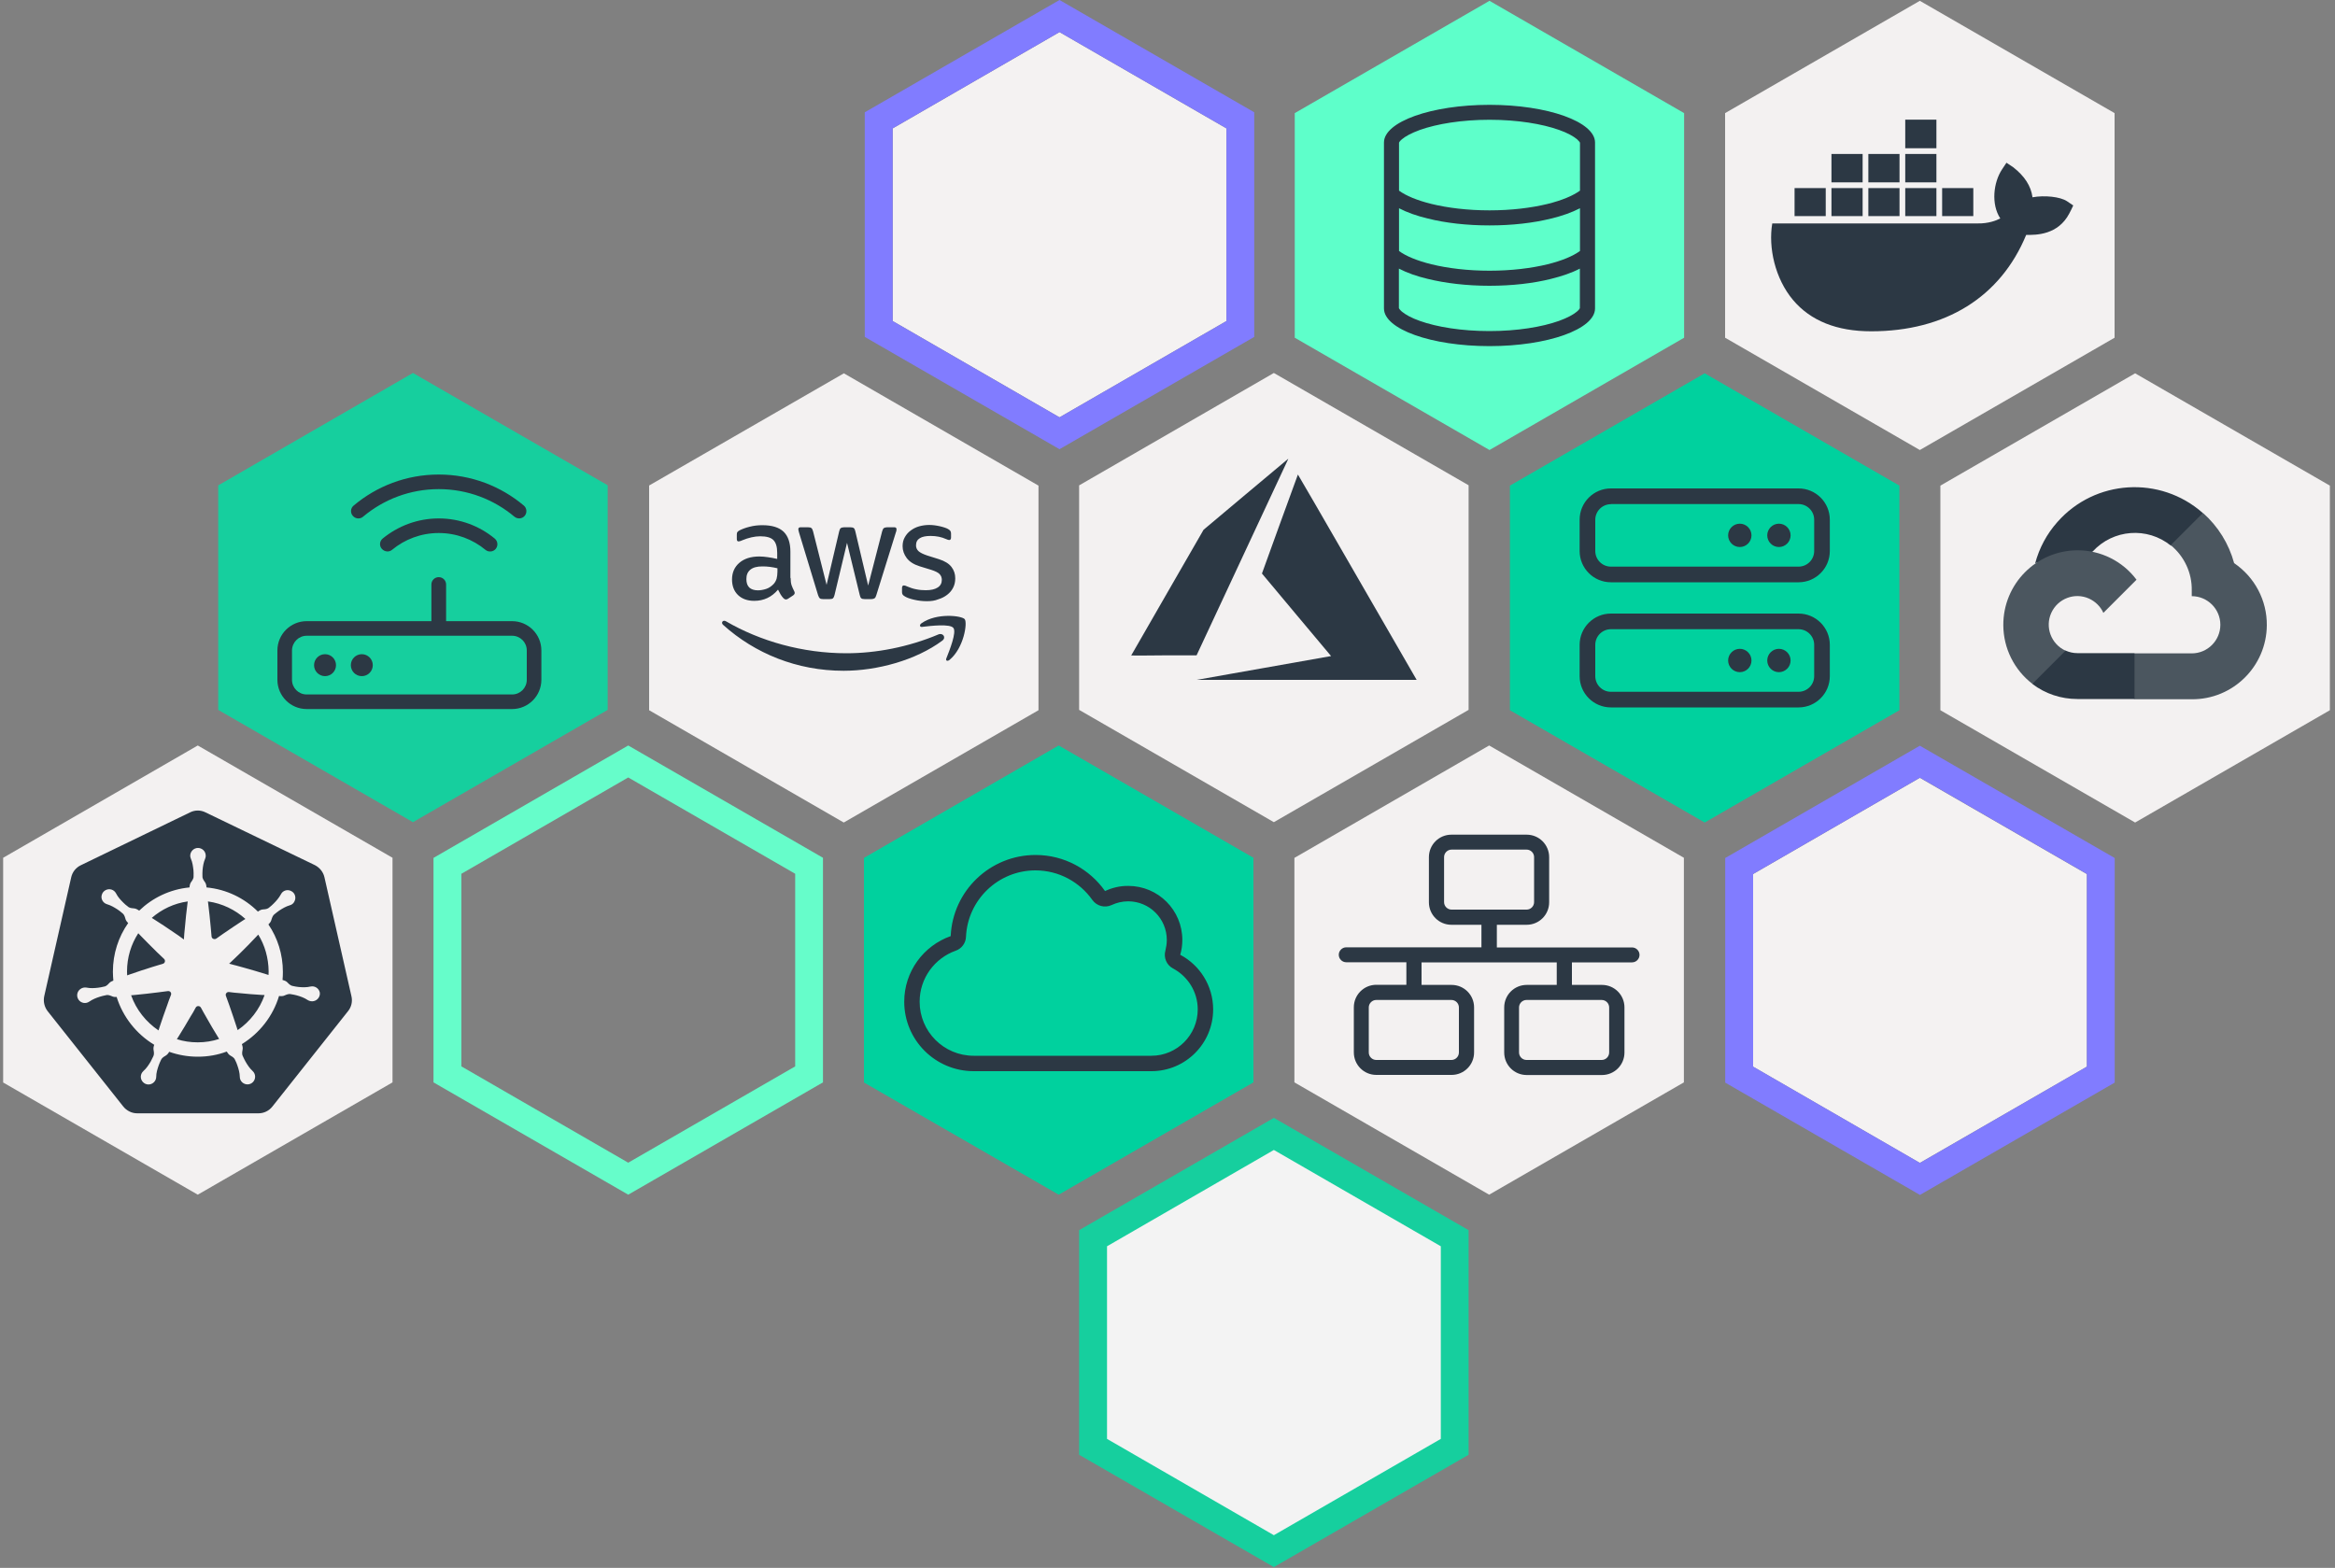 <?xml version="1.0" encoding="UTF-8"?>
<svg xmlns="http://www.w3.org/2000/svg" xmlns:xlink="http://www.w3.org/1999/xlink" version="1.1" id="Ebene_1" x="0px" y="0px" viewBox="0 0 2000 1343.1" style="enable-background:new 0 0 2000 1343.1;" xml:space="preserve">
<rect x="0" y="0" width="2000" height="1343.1" fill="#808080" stroke="none"/>
<style type="text/css">
	.st0{fill:#16CF9E;}
	.st1{fill:#F3F1F1;}
	.st2{fill:none;}
	.st3{fill:#66FDCA;}
	.st4{fill:#00D19E;}
	.st5{fill:#F3F3F3;}
	.st6{fill:#5EFFCA;}
	.st7{fill:#F4F2F2;}
	.st8{fill:#817CFF;}
	.st9{fill:#2C3844;}
	.st10{fill-rule:evenodd;clip-rule:evenodd;fill:#2C3844;}
	.st11{fill:#4B565F;}
</style>
<g>
	<path id="Polygon_00000143577045741734830460000012477623328910212799_" class="st0" d="M353.7,319.5l166.8,96.2v192.4l-166.8,96.2   l-166.8-96.2V415.8L353.7,319.5z"></path>
	<path id="Polygon-3_00000181780717420196781780000009298925720375816579_" class="st1" d="M1091.1,319.5l166.8,96.2v192.4   l-166.8,96.2l-166.8-96.2V415.8L1091.1,319.5z"></path>
	<path id="Polygon-4_00000013152560688202958260000017630805094415260570_" class="st1" d="M169.4,638.6l166.8,96.2v192.4   l-166.8,96.2L2.7,927.3V734.8L169.4,638.6L169.4,638.6L169.4,638.6z"></path>
	<g id="Polygon-5_00000010277794334420884500000004358963431122550156_">
		<path class="st2" d="M538.1,638.6l166.8,96.2v192.4l-166.8,96.2l-166.8-96.2V734.9L538.1,638.6L538.1,638.6L538.1,638.6z"></path>
		<path class="st3" d="M538.1,666l-142.9,82.5v165L538.1,996l143-82.5v-165L538.1,666 M538.1,638.6l166.8,96.2v192.4l-166.8,96.2    l-166.8-96.2V734.9L538.1,638.6L538.1,638.6L538.1,638.6z"></path>
	</g>
	<path id="Polygon-6_00000122721663642694264760000000935342509668048049_" class="st4" d="M906.8,638.6l166.8,96.2v192.4   l-166.8,96.2L740,927.3V734.9L906.8,638.6L906.8,638.6L906.8,638.6z"></path>
	<path id="Polygon-7_00000057836195774861681960000010750722135292628368_" class="st1" d="M1275.5,638.6l166.8,96.2v192.4   l-166.8,96.2l-166.8-96.2V734.9L1275.5,638.6L1275.5,638.6L1275.5,638.6z"></path>
	<g id="Polygon-8_00000102545330199779813890000008090084676318956692_">
		<path class="st5" d="M1091.1,1328.7l-154.9-89.3v-178.7l154.9-89.3l154.9,89.3v178.7L1091.1,1328.7z"></path>
		<path class="st0" d="M1091.1,985.1l-142.9,82.5v165l142.9,82.5l143-82.5v-165L1091.1,985.1 M1091.1,957.6l166.8,96.2v192.4    l-166.8,96.2l-166.8-96.2v-192.4L1091.1,957.6L1091.1,957.6z"></path>
	</g>
	<g id="Polygon-2_00000070823764214684512500000006552002933083690885_">
		<polygon class="st6" points="1442.5,96.9 1442.5,289.3 1275.8,385.5 1109,289.3 1109,96.9 1275.8,0.7   "></polygon>
	</g>
	<path id="Polygon-3_00000122722587975324739720000017207836991567383739_" class="st1" d="M1644.4,0.7l166.8,96.2v192.4   l-166.8,96.2l-166.8-96.2V96.9L1644.4,0.7z"></path>
	<path id="Polygon-4_00000118358157383239208440000016527239471091158953_" class="st1" d="M722.8,319.8L889.5,416v192.4   l-166.8,96.2L556,608.4V415.9L722.8,319.8L722.8,319.8L722.8,319.8z"></path>
	<path id="Polygon-6_00000054223625953993171880000012788258301461838732_" class="st4" d="M1460.1,319.8l166.8,96.2v192.4   l-166.8,96.2l-166.8-96.2V416L1460.1,319.8L1460.1,319.8L1460.1,319.8z"></path>
	<path id="Polygon-7_00000016041880151911238020000006660035216831125695_" class="st1" d="M1828.8,319.8l166.8,96.2v192.4   l-166.8,96.2L1662,608.4V416L1828.8,319.8L1828.8,319.8L1828.8,319.8z"></path>
	<g id="Polygon-8_00000016781797132295444890000001331833789872742314_">
		<polygon class="st7" points="1787.5,748.8 1787.5,913.7 1644.4,996.2 1501.5,913.7 1501.5,748.8 1644.4,666.3   "></polygon>
		<path class="st8" d="M1644.4,638.8L1477.7,735v192.4l166.8,96.2l166.8-96.2V735L1644.4,638.8z M1787.5,913.7l-143,82.5    l-142.9-82.5v-165l142.9-82.5l143,82.5V913.7z"></path>
	</g>
	<g id="Polygon-8_00000068646718039948747550000014485685239936244904_">
		<polygon class="st7" points="1050.5,110 1050.5,275 907.5,357.5 764.6,275 764.6,110 907.5,27.5   "></polygon>
		<path class="st8" d="M907.5,0L740.7,96.2v192.4l166.8,96.2l166.8-96.2V96.2L907.5,0z M1050.5,275l-143,82.5L764.6,275V110    l142.9-82.5l143,82.5V275z"></path>
	</g>
	<path class="st9" d="M1353.3,122.2v41.1c-5.9,4.3-15.3,8.3-27.8,11.4c-14,3.4-31.1,5.5-49.7,5.5s-35.7-2.1-49.7-5.5   c-12.5-3.1-22-7.1-27.8-11.4v-41.1c0.1-0.3,0.6-1.3,2.5-2.9c2.9-2.5,8-5.3,15.4-8c14.7-5.2,35.7-8.7,59.6-8.7s45,3.5,59.6,8.7   c7.4,2.6,12.4,5.5,15.4,8C1352.6,121,1353.2,121.9,1353.3,122.2L1353.3,122.2z M1353.3,178.4V215c-5.9,4.3-15.3,8.3-27.8,11.4   c-14,3.4-31.1,5.5-49.7,5.5s-35.7-2.1-49.7-5.5c-12.5-3.1-22-7.1-27.8-11.4v-36.6c6.9,3.6,15.4,6.6,24.7,8.8   c15.1,3.8,33.4,5.9,52.8,5.9s37.7-2.1,52.8-5.9C1337.9,185,1346.3,182,1353.3,178.4L1353.3,178.4z M1198.2,264v-33.9   c6.9,3.6,15.4,6.6,24.7,8.8c15.1,3.7,33.4,5.9,52.8,5.9s37.7-2.1,52.8-5.9c9.3-2.3,17.8-5.2,24.7-8.8V264c-0.1,0.3-0.6,1.3-2.5,2.9   c-2.9,2.5-8,5.3-15.4,8c-14.7,5.2-35.7,8.7-59.6,8.7s-45-3.5-59.6-8.7c-7.4-2.6-12.4-5.5-15.4-8   C1198.9,265.3,1198.4,264.3,1198.2,264L1198.2,264z M1353.3,263.9C1353.3,263.9,1353.3,263.9,1353.3,263.9   C1353.3,263.9,1353.3,263.9,1353.3,263.9C1353.3,263.9,1353.3,263.9,1353.3,263.9C1353.3,263.9,1353.3,263.9,1353.3,263.9z    M1198.2,263.9C1198.2,263.9,1198.2,263.9,1198.2,263.9C1198.2,264,1198.2,264,1198.2,263.9C1198.3,264,1198.3,263.9,1198.2,263.9   C1198.2,263.9,1198.2,263.9,1198.2,263.9C1198.3,263.9,1198.3,263.9,1198.2,263.9C1198.2,263.8,1198.2,263.8,1198.2,263.9   C1198.2,263.8,1198.2,263.9,1198.2,263.9C1198.2,263.9,1198.2,263.9,1198.2,263.9z M1198.2,122.3   C1198.2,122.4,1198.2,122.4,1198.2,122.3C1198.3,122.4,1198.3,122.4,1198.2,122.3C1198.3,122.3,1198.3,122.3,1198.2,122.3   L1198.2,122.3C1198.2,122.3,1198.2,122.3,1198.2,122.3C1198.2,122.3,1198.2,122.3,1198.2,122.3   C1198.2,122.3,1198.2,122.3,1198.2,122.3L1198.2,122.3z M1353.3,122.3C1353.3,122.3,1353.2,122.3,1353.3,122.3   c-0.1,0.1-0.1,0.1,0,0.1S1353.3,122.4,1353.3,122.3C1353.3,122.3,1353.3,122.3,1353.3,122.3L1353.3,122.3z M1366.2,264.2V122.1   c0-17.8-40.5-32.3-90.4-32.3s-90.4,14.5-90.4,32.3v142.1c0,17.8,40.5,32.3,90.4,32.3S1366.2,282,1366.2,264.2z"></path>
	<path class="st9" d="M1379.8,431.9c-7.4,0-13.4,6-13.4,13.4V472c0,7.4,6,13.4,13.4,13.4h160.7c7.4,0,13.4-6,13.4-13.4v-26.8   c0-7.4-6-13.4-13.4-13.4H1379.8z M1353,445.2c0-14.8,12-26.8,26.8-26.8h160.7c14.8,0,26.8,12,26.8,26.8V472   c0,14.8-12,26.8-26.8,26.8h-160.7c-14.8,0-26.8-12-26.8-26.8V445.2z M1379.8,539c-7.4,0-13.4,6-13.4,13.4v26.8   c0,7.4,6,13.4,13.4,13.4h160.7c7.4,0,13.4-6,13.4-13.4v-26.8c0-7.4-6-13.4-13.4-13.4H1379.8z M1353,552.4c0-14.8,12-26.8,26.8-26.8   h160.7c14.8,0,26.8,12,26.8,26.8v26.8c0,14.8-12,26.8-26.8,26.8h-160.7c-14.8,0-26.8-12-26.8-26.8V552.4z M1480.2,565.8   c0-5.5,4.5-10,10-10s10,4.5,10,10s-4.5,10-10,10S1480.2,571.3,1480.2,565.8z M1490.2,448.6c5.5,0,10,4.5,10,10s-4.5,10-10,10   s-10-4.5-10-10S1484.7,448.6,1490.2,448.6z M1513.7,565.8c0-5.5,4.5-10,10-10s10,4.5,10,10s-4.5,10-10,10   S1513.7,571.3,1513.7,565.8z M1523.7,448.6c5.5,0,10,4.5,10,10s-4.5,10-10,10s-10-4.5-10-10S1518.2,448.6,1523.7,448.6z"></path>
	<path class="st9" d="M375.8,419c24.7,0,47.3,8.9,64.8,23.6c2.7,2.2,6.6,1.9,8.8-0.7c2.2-2.6,1.9-6.6-0.7-8.8   c-19.7-16.6-45.1-26.6-72.9-26.6c-27.8,0-53.2,10-72.9,26.6c-2.7,2.2-3,6.2-0.7,8.8c2.2,2.6,6.2,3,8.8,0.7   C328.5,427.9,351.1,419,375.8,419z M382.1,500.7c0-3.5-2.8-6.3-6.3-6.3c-3.5,0-6.3,2.8-6.3,6.3v31.4H262.7   c-13.9,0-25.1,11.3-25.1,25.1v25.1c0,13.9,11.3,25.1,25.1,25.1h175.9c13.9,0,25.1-11.3,25.1-25.1v-25.1c0-13.9-11.3-25.1-25.1-25.1   h-56.5V500.7z M262.7,544.6h175.9c7,0,12.6,5.6,12.6,12.6v25.1c0,7-5.6,12.6-12.6,12.6H262.7c-7,0-12.6-5.6-12.6-12.6v-25.1   C250.2,550.2,255.8,544.6,262.7,544.6z M278.4,579.2c5.2,0,9.4-4.2,9.4-9.4s-4.2-9.4-9.4-9.4s-9.4,4.2-9.4,9.4   S273.2,579.2,278.4,579.2z M319.3,569.8c0-5.2-4.2-9.4-9.4-9.4s-9.4,4.2-9.4,9.4s4.2,9.4,9.4,9.4S319.3,575,319.3,569.8z    M335.8,471c10.9-9,24.8-14.4,40-14.4c15.2,0,29.1,5.4,40,14.4c2.7,2.2,6.6,1.8,8.8-0.8c2.2-2.7,1.8-6.6-0.8-8.8   c-13-10.8-29.8-17.3-48-17.3c-18.2,0-34.9,6.5-48,17.2c-2.7,2.2-3.1,6.2-0.8,8.8S333.2,473.2,335.8,471L335.8,471z"></path>
	<path class="st9" d="M952.1,775.3c4.3-2,9.1-3.2,14.2-3.2c18.3,0,33.1,14.8,33.1,33.1c0,3.2-0.5,6.2-1.2,9.1   c-1.7,6,1,12.4,6.5,15.3c12.6,6.7,21.2,19.9,21.2,35.1c0,21.9-17.8,39.7-39.7,39.7H834c-25.6,0-46.3-20.7-46.3-46.3   c0-20.2,12.9-37.3,30.9-43.7c5.1-1.8,8.6-6.5,8.8-11.9c1.4-31.6,27.5-56.9,59.5-56.9c20.1,0,37.9,10,48.7,25.3   C939.4,776.2,946.3,778,952.1,775.3L952.1,775.3z M946.5,763.3c-13.2-18.7-34.9-30.9-59.5-30.9c-39.1,0-71,30.8-72.7,69.5   c-23.2,8.2-39.8,30.2-39.8,56.2c0,32.9,26.7,59.5,59.5,59.5h152.2c29.2,0,52.9-23.7,52.9-52.9c0-20.3-11.5-38-28.2-46.8   c1.2-4.1,1.8-8.3,1.8-12.7c0-25.6-20.7-46.3-46.3-46.3C959.2,758.8,952.5,760.5,946.5,763.3z"></path>
	<path class="st9" d="M1658.6,185.1h-26.7v-24h26.7V185.1L1658.6,185.1z M1658.6,102.5h-26.7V127h26.7V102.5z M1690.2,161.1h-26.7   v24h26.7V161.1L1690.2,161.1z M1627,131.9h-26.7v24.3h26.7V131.9z M1658.6,131.9h-26.7v24.3h26.7V131.9z M1770.5,172.4   c-5.8-3.9-19.3-5.3-29.6-3.4c-1.3-9.7-6.8-18.2-16.6-25.8l-5.7-3.8l-3.8,5.7c-7.4,11.2-9.5,29.8-1.5,42c-3.5,1.9-10.4,4.5-19.6,4.3   H1518c-3.5,20.5,2.3,47.2,17.8,65.6c15,17.8,37.5,26.8,66.9,26.8c63.7,0,110.8-29.3,132.8-82.6c8.7,0.2,27.3,0,36.9-18.3   c0.6-1,2.7-5.3,3.4-6.9L1770.5,172.4L1770.5,172.4z M1563.8,161.1h-26.7v24h26.7L1563.8,161.1L1563.8,161.1z M1595.4,161.1h-26.7   v24h26.7V161.1z M1627,161.1h-26.7v24h26.7V161.1z M1595.4,131.9h-26.7v24.3h26.7V131.9z"></path>
	<path class="st9" d="M1307.6,727.8c3.5,0,6.4,2.9,6.4,6.4v38.6c0,3.5-2.9,6.4-6.4,6.4h-25.7H1269h-25.7c-3.5,0-6.4-2.9-6.4-6.4   v-38.6c0-3.5,2.9-6.4,6.4-6.4H1307.6z M1281.9,792.2h25.7c10.7,0,19.3-8.6,19.3-19.3v-38.6c0-10.7-8.6-19.3-19.3-19.3h-64.4   c-10.7,0-19.3,8.6-19.3,19.3v38.6c0,10.7,8.6,19.3,19.3,19.3h25.7v19.3h-115.8c-3.5,0-6.4,2.9-6.4,6.4c0,3.5,2.9,6.4,6.4,6.4h51.5   v19.3h-25.7c-10.7,0-19.3,8.6-19.3,19.3v38.6c0,10.7,8.6,19.3,19.3,19.3h64.4c10.7,0,19.3-8.6,19.3-19.3V863   c0-10.7-8.6-19.3-19.3-19.3h-25.7v-19.3h115.8v19.3h-25.7c-10.7,0-19.3,8.6-19.3,19.3v38.6c0,10.7,8.6,19.3,19.3,19.3h64.4   c10.7,0,19.3-8.6,19.3-19.3V863c0-10.7-8.6-19.3-19.3-19.3h-25.7v-19.3h51.5c3.5,0,6.4-2.9,6.4-6.4s-2.9-6.4-6.4-6.4h-115.8V792.2z    M1346.2,856.6h25.7c3.5,0,6.4,2.9,6.4,6.4v38.6c0,3.5-2.9,6.4-6.4,6.4h-64.4c-3.5,0-6.4-2.9-6.4-6.4V863c0-3.5,2.9-6.4,6.4-6.4   h25.7H1346.2z M1217.5,856.6h25.7c3.5,0,6.4,2.9,6.4,6.4v38.6c0,3.5-2.9,6.4-6.4,6.4h-64.4c-3.5,0-6.4-2.9-6.4-6.4V863   c0-3.5,2.9-6.4,6.4-6.4h25.7H1217.5z"></path>
	<g>
		<path class="st9" d="M677.2,495.1c0,2.6,0.3,4.6,0.8,6.2c0.6,1.5,1.2,3.2,2.2,5c0.3,0.6,0.5,1.1,0.5,1.6c0,0.7-0.4,1.4-1.3,2.1    l-4.4,2.9c-0.6,0.4-1.2,0.6-1.8,0.6c-0.7,0-1.4-0.3-2.1-1c-1-1-1.8-2.2-2.5-3.3c-0.7-1.2-1.4-2.5-2.2-4.1    c-5.4,6.4-12.2,9.6-20.4,9.6c-5.8,0-10.5-1.7-13.9-5c-3.4-3.3-5.1-7.8-5.1-13.3c0-5.9,2.1-10.7,6.3-14.3c4.2-3.6,9.9-5.4,17-5.4    c2.4,0,4.8,0.2,7.4,0.6c2.6,0.3,5.2,0.9,8,1.5v-5.1c0-5.3-1.1-8.9-3.3-11.1c-2.2-2.2-6-3.2-11.3-3.2c-2.4,0-4.9,0.3-7.5,0.9    s-5.1,1.4-7.5,2.4c-1.1,0.5-1.9,0.8-2.4,0.9s-0.8,0.2-1.1,0.2c-1,0-1.5-0.7-1.5-2.2v-3.4c0-1.1,0.1-1.9,0.5-2.4    c0.3-0.5,1-1,1.9-1.5c2.4-1.2,5.3-2.3,8.7-3.1c3.4-0.9,7-1.3,10.8-1.3c8.3,0,14.3,1.9,18.2,5.6c3.8,3.7,5.8,9.4,5.8,17.1v22.5    H677.2z M649.1,505.7c2.3,0,4.6-0.4,7.1-1.2c2.5-0.8,4.7-2.4,6.6-4.4c1.1-1.3,1.9-2.8,2.4-4.4c0.4-1.7,0.7-3.7,0.7-6v-2.9    c-2-0.5-4.2-0.9-6.4-1.2c-2.2-0.3-4.4-0.4-6.5-0.4c-4.6,0-8,0.9-10.3,2.8c-2.3,1.9-3.4,4.5-3.4,8c0,3.3,0.8,5.7,2.6,7.4    C643.5,504.8,645.9,505.7,649.1,505.7z M704.8,513.2c-1.2,0-2.1-0.2-2.6-0.7c-0.6-0.4-1-1.4-1.5-2.7l-16.3-53.6    c-0.4-1.4-0.6-2.3-0.6-2.8c0-1.1,0.6-1.7,1.7-1.7h6.8c1.3,0,2.2,0.2,2.7,0.7c0.6,0.4,1,1.4,1.4,2.7L708,501l10.8-45.9    c0.3-1.4,0.8-2.3,1.3-2.7c0.6-0.4,1.5-0.7,2.8-0.7h5.6c1.3,0,2.2,0.2,2.8,0.7c0.6,0.4,1,1.4,1.3,2.7l11,46.5l12-46.5    c0.4-1.4,0.9-2.3,1.4-2.7c0.6-0.4,1.5-0.7,2.7-0.7h6.5c1.1,0,1.7,0.6,1.7,1.7c0,0.3-0.1,0.7-0.1,1.1c-0.1,0.4-0.2,1-0.5,1.7    l-16.7,53.6c-0.4,1.4-0.9,2.3-1.5,2.7c-0.6,0.4-1.5,0.7-2.6,0.7h-6c-1.3,0-2.2-0.2-2.8-0.7c-0.6-0.5-1-1.4-1.3-2.8L725.5,465    l-10.7,44.7c-0.3,1.4-0.8,2.3-1.3,2.8c-0.6,0.5-1.5,0.7-2.8,0.7H704.8z M793.9,515c-3.6,0-7.2-0.4-10.7-1.2    c-3.5-0.8-6.2-1.7-8-2.8c-1.1-0.6-1.9-1.3-2.2-1.9s-0.4-1.3-0.4-1.9v-3.5c0-1.5,0.6-2.2,1.6-2.2c0.4,0,0.8,0.1,1.2,0.2    c0.4,0.1,1,0.4,1.7,0.7c2.4,1,4.9,1.9,7.6,2.4c2.8,0.6,5.5,0.8,8.3,0.8c4.4,0,7.8-0.8,10.1-2.3c2.4-1.5,3.6-3.7,3.6-6.6    c0-1.9-0.6-3.5-1.9-4.9c-1.2-1.3-3.6-2.5-7-3.6l-10.1-3.1c-5.1-1.6-8.8-4-11.1-7.1c-2.3-3.1-3.5-6.5-3.5-10.1    c0-2.9,0.6-5.5,1.9-7.7c1.2-2.2,2.9-4.2,5-5.7c2.1-1.6,4.4-2.8,7.2-3.6c2.8-0.8,5.7-1.2,8.7-1.2c1.5,0,3.1,0.1,4.6,0.3    c1.6,0.2,3.1,0.5,4.5,0.8c1.4,0.3,2.7,0.7,4,1.1c1.2,0.4,2.2,0.8,2.9,1.2c1,0.6,1.7,1.1,2.1,1.7c0.4,0.6,0.6,1.3,0.6,2.3v3.3    c0,1.5-0.6,2.2-1.6,2.2c-0.6,0-1.5-0.3-2.6-0.8c-4-1.8-8.4-2.7-13.3-2.7c-4,0-7.1,0.6-9.2,1.9c-2.2,1.3-3.3,3.3-3.3,6.2    c0,1.9,0.7,3.6,2.1,4.9c1.4,1.3,4,2.6,7.6,3.8l9.9,3.1c5,1.6,8.6,3.8,10.8,6.7s3.2,6.1,3.2,9.7c0,3-0.6,5.7-1.8,8    c-1.2,2.4-2.9,4.4-5.1,6.1c-2.2,1.7-4.7,3-7.7,3.9C800.7,514.6,797.5,515,793.9,515z"></path>
		<g>
			<path class="st10" d="M807.1,548.8c-22.8,16.9-56,25.8-84.5,25.8c-40,0-76-14.8-103.2-39.3c-2.2-1.9-0.2-4.6,2.4-3.1     c29.4,17.1,65.7,27.4,103.2,27.4c25.3,0,53.1-5.3,78.7-16.1C807.5,541.8,810.8,546,807.1,548.8z"></path>
			<path class="st10" d="M816.6,537.9c-2.9-3.7-19.3-1.8-26.7-0.9c-2.2,0.3-2.6-1.7-0.6-3.1c13-9.2,34.5-6.5,37-3.5     c2.5,3.1-0.7,24.6-12.9,34.8c-1.9,1.6-3.7,0.8-2.8-1.3C813.3,557.1,819.5,541.6,816.6,537.9z"></path>
		</g>
	</g>
	<g>
		<path class="st9" d="M1859.2,467.3h6.9l19.6-19.6l1-8.3c-36.5-32.2-92.3-28.8-124.5,7.8c-9,10.1-15.5,22.2-19,35.3    c2.2-0.9,4.6-1,6.9-0.4l39.3-6.5c0,0,2-3.3,3-3.1c17.5-19.2,46.9-21.4,67-5.1L1859.2,467.3z"></path>
		<path class="st11" d="M1913.6,482.4c-4.5-16.6-13.8-31.6-26.7-43l-27.6,27.6c11.6,9.5,18.3,23.8,18,38.8v4.9    c13.5,0,24.5,11,24.5,24.5c0,13.5-11,24.5-24.5,24.5h-49l-4.9,5v29.4l4.9,4.9h49c35.2,0.3,64-28.1,64.3-63.3    C1941.8,514.4,1931.3,494.4,1913.6,482.4z"></path>
		<path class="st9" d="M1779.3,598.8h49v-39.3h-49c-3.5,0-6.9-0.8-10.1-2.2l-6.9,2.1l-19.8,19.6l-1.7,6.9    C1751.8,594.3,1765.4,598.8,1779.3,598.8z"></path>
		<path class="st11" d="M1779.3,471.4c-35.2,0.2-63.6,28.9-63.4,64.2c0.1,19.7,9.3,38.2,24.9,50.2l28.4-28.4    c-12.3-5.6-17.8-20.1-12.2-32.4s20.1-17.8,32.4-12.2c5.4,2.5,9.8,6.8,12.2,12.2l28.4-28.4C1818,480.6,1799.2,471.3,1779.3,471.4z"></path>
	</g>
	<g>
		<path class="st9" d="M1082,572.3c31.4-5.5,57.3-10.1,57.6-10.2l0.5-0.1l-29.6-35.3c-16.3-19.4-29.6-35.3-29.6-35.4    c0-0.2,30.6-84.5,30.8-84.8c0.1-0.1,20.9,35.9,50.5,87.2c27.7,48,50.6,87.6,50.8,88l0.4,0.7l-94.2,0l-94.2,0    C1024.9,582.4,1082,572.3,1082,572.3z"></path>
		<path class="st9" d="M968.9,561.5c0,0,14-24.3,31-53.9l31-53.8l36.2-30.4c19.9-16.7,36.2-30.4,36.3-30.4c0.1,0-0.2,0.6-0.6,1.5    s-18.1,38.7-39.3,84.2l-38.6,82.7l-28,0C981.6,561.6,968.9,561.6,968.9,561.5z"></path>
	</g>
	<path class="st9" d="M178.2,772.2l0.3,2.4c0.8,6.5,1.5,13.2,2.1,19.7c0.2,2.6,0.5,5.2,0.7,7.8c0.1,2,2.4,3,4,1.9   c2.1-1.5,4.2-3,6.4-4.5c5.5-3.7,10.8-7.4,16.4-11l2.1-1.3C201.4,779.3,190.3,773.9,178.2,772.2z M178.2,772.2l0.3,2.4   c0.8,6.5,1.5,13.2,2.1,19.7c0.2,2.6,0.5,5.2,0.7,7.8c0.1,2,2.4,3,4,1.9c2.1-1.5,4.2-3,6.4-4.5c5.5-3.7,10.8-7.4,16.4-11l2.1-1.3   C201.4,779.3,190.3,773.9,178.2,772.2z M178.2,772.2l0.3,2.4c0.8,6.5,1.5,13.2,2.1,19.7c0.2,2.6,0.5,5.2,0.7,7.8c0.1,2,2.4,3,4,1.9   c2.1-1.5,4.2-3,6.4-4.5c5.5-3.7,10.8-7.4,16.4-11l2.1-1.3C201.4,779.3,190.3,773.9,178.2,772.2z M178.2,772.2l0.3,2.4   c0.8,6.5,1.5,13.2,2.1,19.7c0.2,2.6,0.5,5.2,0.7,7.8c0.1,2,2.4,3,4,1.9c2.1-1.5,4.2-3,6.4-4.5c5.5-3.7,10.8-7.4,16.4-11l2.1-1.3   C201.4,779.3,190.3,773.9,178.2,772.2z M178.2,772.2l0.3,2.4c0.8,6.5,1.5,13.2,2.1,19.7c0.2,2.6,0.5,5.2,0.7,7.8c0.1,2,2.4,3,4,1.9   c2.1-1.5,4.2-3,6.4-4.5c5.5-3.7,10.8-7.4,16.4-11l2.1-1.3C201.4,779.3,190.3,773.9,178.2,772.2z M221.2,800.7l-1.6,1.8   c-4.5,4.9-9.2,9.5-13.9,14.2c-3,3-6.2,5.9-9.3,8.9c4.1,1,8.2,2.1,12.4,3.3c6.4,1.8,12.7,3.6,19,5.6l2.2,0.7c0.1-1,0.1-2,0.1-3   C230,820.6,226.8,809.8,221.2,800.7z M221.2,800.7l-1.6,1.8c-4.5,4.9-9.2,9.5-13.9,14.2c-3,3-6.2,5.9-9.3,8.9   c4.1,1,8.2,2.1,12.4,3.3c6.4,1.8,12.7,3.6,19,5.6l2.2,0.7c0.1-1,0.1-2,0.1-3C230,820.6,226.8,809.8,221.2,800.7z M178.2,772.2   l0.3,2.4c0.8,6.5,1.5,13.2,2.1,19.7c0.2,2.6,0.5,5.2,0.7,7.8c0.1,2,2.4,3,4,1.9c2.1-1.5,4.2-3,6.4-4.5c5.5-3.7,10.8-7.4,16.4-11   l2.1-1.3C201.4,779.3,190.3,773.9,178.2,772.2z M178.2,772.2l0.3,2.4c0.8,6.5,1.5,13.2,2.1,19.7c0.2,2.6,0.5,5.2,0.7,7.8   c0.1,2,2.4,3,4,1.9c2.1-1.5,4.2-3,6.4-4.5c5.5-3.7,10.8-7.4,16.4-11l2.1-1.3C201.4,779.3,190.3,773.9,178.2,772.2z M224.4,852.4   c-6.6-0.4-13.1-1-19.7-1.6c-2.8-0.2-5.6-0.5-8.5-0.9c-1.8-0.2-3.3,1.6-2.6,3.3c1,2.7,2,5.5,3,8.3c2.1,6.2,4.3,12.4,6.3,18.7   l0.7,2.2c10.5-7.2,18.7-17.7,23-29.9L224.4,852.4z M221.2,800.7l-1.6,1.8c-4.5,4.9-9.2,9.5-13.9,14.2c-3,3-6.2,5.9-9.3,8.9   c4.1,1,8.2,2.1,12.4,3.3c6.4,1.8,12.7,3.6,19,5.6l2.2,0.7c0.1-1,0.1-2,0.1-3C230,820.6,226.8,809.8,221.2,800.7z M221.2,800.7   l-1.6,1.8c-4.5,4.9-9.2,9.5-13.9,14.2c-3,3-6.2,5.9-9.3,8.9c4.1,1,8.2,2.1,12.4,3.3c6.4,1.8,12.7,3.6,19,5.6l2.2,0.7   c0.1-1,0.1-2,0.1-3C230,820.6,226.8,809.8,221.2,800.7z M224.4,852.4c-6.6-0.4-13.1-1-19.7-1.6c-2.8-0.2-5.6-0.5-8.5-0.9   c-1.8-0.2-3.3,1.6-2.6,3.3c1,2.7,2,5.5,3,8.3c2.1,6.2,4.3,12.4,6.3,18.7l0.7,2.2c10.5-7.2,18.7-17.7,23-29.9L224.4,852.4z    M178.2,772.2l0.3,2.4c0.8,6.5,1.5,13.2,2.1,19.7c0.2,2.6,0.5,5.2,0.7,7.8c0.1,2,2.4,3,4,1.9c2.1-1.5,4.2-3,6.4-4.5   c5.5-3.7,10.8-7.4,16.4-11l2.1-1.3C201.4,779.3,190.3,773.9,178.2,772.2z M178.2,772.2l0.3,2.4c0.8,6.5,1.5,13.2,2.1,19.7   c0.2,2.6,0.5,5.2,0.7,7.8c0.1,2,2.4,3,4,1.9c2.1-1.5,4.2-3,6.4-4.5c5.5-3.7,10.8-7.4,16.4-11l2.1-1.3   C201.4,779.3,190.3,773.9,178.2,772.2z M224.4,852.4c-6.6-0.4-13.1-1-19.7-1.6c-2.8-0.2-5.6-0.5-8.5-0.9c-1.8-0.2-3.3,1.6-2.6,3.3   c1,2.7,2,5.5,3,8.3c2.1,6.2,4.3,12.4,6.3,18.7l0.7,2.2c10.5-7.2,18.7-17.7,23-29.9L224.4,852.4z M221.2,800.7l-1.6,1.8   c-4.5,4.9-9.2,9.5-13.9,14.2c-3,3-6.2,5.9-9.3,8.9c4.1,1,8.2,2.1,12.4,3.3c6.4,1.8,12.7,3.6,19,5.6l2.2,0.7c0.1-1,0.1-2,0.1-3   C230,820.6,226.8,809.8,221.2,800.7z M221.2,800.7l-1.6,1.8c-4.5,4.9-9.2,9.5-13.9,14.2c-3,3-6.2,5.9-9.3,8.9   c4.1,1,8.2,2.1,12.4,3.3c6.4,1.8,12.7,3.6,19,5.6l2.2,0.7c0.1-1,0.1-2,0.1-3C230,820.6,226.8,809.8,221.2,800.7z M224.4,852.4   c-6.6-0.4-13.1-1-19.7-1.6c-2.8-0.2-5.6-0.5-8.5-0.9c-1.8-0.2-3.3,1.6-2.6,3.3c1,2.7,2,5.5,3,8.3c2.1,6.2,4.3,12.4,6.3,18.7   l0.7,2.2c10.5-7.2,18.7-17.7,23-29.9L224.4,852.4z M178.2,772.2l0.3,2.4c0.8,6.5,1.5,13.2,2.1,19.7c0.2,2.6,0.5,5.2,0.7,7.8   c0.1,2,2.4,3,4,1.9c2.1-1.5,4.2-3,6.4-4.5c5.5-3.7,10.8-7.4,16.4-11l2.1-1.3C201.4,779.3,190.3,773.9,178.2,772.2z M186.3,887.7   c-3.5-5.6-6.8-11.3-10.1-17c-1.5-2.5-2.8-5-4.2-7.5c-1-1.8-3.5-1.8-4.4,0c-1.4,2.6-2.8,5.2-4.4,7.6c-3.3,5.7-6.7,11.4-10.2,17   l-1.5,2.4c5.6,1.8,11.6,2.7,17.8,2.7c6.4,0,12.5-1,18.3-2.9L186.3,887.7z M178.2,772.2l0.3,2.4c0.8,6.5,1.5,13.2,2.1,19.7   c0.2,2.6,0.5,5.2,0.7,7.8c0.1,2,2.4,3,4,1.9c2.1-1.5,4.2-3,6.4-4.5c5.5-3.7,10.8-7.4,16.4-11l2.1-1.3   C201.4,779.3,190.3,773.9,178.2,772.2z M224.4,852.4c-6.6-0.4-13.1-1-19.7-1.6c-2.8-0.2-5.6-0.5-8.5-0.9c-1.8-0.2-3.3,1.6-2.6,3.3   c1,2.7,2,5.5,3,8.3c2.1,6.2,4.3,12.4,6.3,18.7l0.7,2.2c10.5-7.2,18.7-17.7,23-29.9L224.4,852.4z M221.2,800.7l-1.6,1.8   c-4.5,4.9-9.2,9.5-13.9,14.2c-3,3-6.2,5.9-9.3,8.9c4.1,1,8.2,2.1,12.4,3.3c6.4,1.8,12.7,3.6,19,5.6l2.2,0.7c0.1-1,0.1-2,0.1-3   C230,820.6,226.8,809.8,221.2,800.7z M221.2,800.7l-1.6,1.8c-4.5,4.9-9.2,9.5-13.9,14.2c-3,3-6.2,5.9-9.3,8.9   c4.1,1,8.2,2.1,12.4,3.3c6.4,1.8,12.7,3.6,19,5.6l2.2,0.7c0.1-1,0.1-2,0.1-3C230,820.6,226.8,809.8,221.2,800.7z M224.4,852.4   c-6.6-0.4-13.1-1-19.7-1.6c-2.8-0.2-5.6-0.5-8.5-0.9c-1.8-0.2-3.3,1.6-2.6,3.3c1,2.7,2,5.5,3,8.3c2.1,6.2,4.3,12.4,6.3,18.7   l0.7,2.2c10.5-7.2,18.7-17.7,23-29.9L224.4,852.4z M178.2,772.2l0.3,2.4c0.8,6.5,1.5,13.2,2.1,19.7c0.2,2.6,0.5,5.2,0.7,7.8   c0.1,2,2.4,3,4,1.9c2.1-1.5,4.2-3,6.4-4.5c5.5-3.7,10.8-7.4,16.4-11l2.1-1.3C201.4,779.3,190.3,773.9,178.2,772.2z M186.3,887.7   c-3.5-5.6-6.8-11.3-10.1-17c-1.5-2.5-2.8-5-4.2-7.5c-1-1.8-3.5-1.8-4.4,0c-1.4,2.6-2.8,5.2-4.4,7.6c-3.3,5.7-6.7,11.4-10.2,17   l-1.5,2.4c5.6,1.8,11.6,2.7,17.8,2.7c6.4,0,12.5-1,18.3-2.9L186.3,887.7z M143.8,849c-2.8,0.4-5.6,0.8-8.5,1.1   c-6.6,0.8-13.1,1.6-19.7,2.2l-3.3,0.3c4.4,12.4,12.8,22.9,23.5,30.1l0.8-2.6c2.1-6.3,4.2-12.5,6.5-18.7c1-3,2.1-6,3.3-9   C147.2,850.6,145.7,848.7,143.8,849z M186.3,887.7c-3.5-5.6-6.8-11.3-10.1-17c-1.5-2.5-2.8-5-4.2-7.5c-1-1.8-3.5-1.8-4.4,0   c-1.4,2.6-2.8,5.2-4.4,7.6c-3.3,5.7-6.7,11.4-10.2,17l-1.5,2.4c5.6,1.8,11.6,2.7,17.8,2.7c6.4,0,12.5-1,18.3-2.9L186.3,887.7z    M178.2,772.2l0.3,2.4c0.8,6.5,1.5,13.2,2.1,19.7c0.2,2.6,0.5,5.2,0.7,7.8c0.1,2,2.4,3,4,1.9c2.1-1.5,4.2-3,6.4-4.5   c5.5-3.7,10.8-7.4,16.4-11l2.1-1.3C201.4,779.3,190.3,773.9,178.2,772.2z M224.4,852.4c-6.6-0.4-13.1-1-19.7-1.6   c-2.8-0.2-5.6-0.5-8.5-0.9c-1.8-0.2-3.3,1.6-2.6,3.3c1,2.7,2,5.5,3,8.3c2.1,6.2,4.3,12.4,6.3,18.7l0.7,2.2   c10.5-7.2,18.7-17.7,23-29.9L224.4,852.4z M221.2,800.7l-1.6,1.8c-4.5,4.9-9.2,9.5-13.9,14.2c-3,3-6.2,5.9-9.3,8.9   c4.1,1,8.2,2.1,12.4,3.3c6.4,1.8,12.7,3.6,19,5.6l2.2,0.7c0.1-1,0.1-2,0.1-3C230,820.6,226.8,809.8,221.2,800.7z M221.2,800.7   l-1.6,1.8c-4.5,4.9-9.2,9.5-13.9,14.2c-3,3-6.2,5.9-9.3,8.9c4.1,1,8.2,2.1,12.4,3.3c6.4,1.8,12.7,3.6,19,5.6l2.2,0.7   c0.1-1,0.1-2,0.1-3C230,820.6,226.8,809.8,221.2,800.7z M224.4,852.4c-6.6-0.4-13.1-1-19.7-1.6c-2.8-0.2-5.6-0.5-8.5-0.9   c-1.8-0.2-3.3,1.6-2.6,3.3c1,2.7,2,5.5,3,8.3c2.1,6.2,4.3,12.4,6.3,18.7l0.7,2.2c10.5-7.2,18.7-17.7,23-29.9L224.4,852.4z    M178.2,772.2l0.3,2.4c0.8,6.5,1.5,13.2,2.1,19.7c0.2,2.6,0.5,5.2,0.7,7.8c0.1,2,2.4,3,4,1.9c2.1-1.5,4.2-3,6.4-4.5   c5.5-3.7,10.8-7.4,16.4-11l2.1-1.3C201.4,779.3,190.3,773.9,178.2,772.2z M186.3,887.7c-3.5-5.6-6.8-11.3-10.1-17   c-1.5-2.5-2.8-5-4.2-7.5c-1-1.8-3.5-1.8-4.4,0c-1.4,2.6-2.8,5.2-4.4,7.6c-3.3,5.7-6.7,11.4-10.2,17l-1.5,2.4   c5.6,1.8,11.6,2.7,17.8,2.7c6.4,0,12.5-1,18.3-2.9L186.3,887.7z M143.8,849c-2.8,0.4-5.6,0.8-8.5,1.1c-6.6,0.8-13.1,1.6-19.7,2.2   l-3.3,0.3c4.4,12.4,12.8,22.9,23.5,30.1l0.8-2.6c2.1-6.3,4.2-12.5,6.5-18.7c1-3,2.1-6,3.3-9C147.2,850.6,145.7,848.7,143.8,849z    M143.8,849c-2.8,0.4-5.6,0.8-8.5,1.1c-6.6,0.8-13.1,1.6-19.7,2.2l-3.3,0.3c4.4,12.4,12.8,22.9,23.5,30.1l0.8-2.6   c2.1-6.3,4.2-12.5,6.5-18.7c1-3,2.1-6,3.3-9C147.2,850.6,145.7,848.7,143.8,849z M186.3,887.7c-3.5-5.6-6.8-11.3-10.1-17   c-1.5-2.5-2.8-5-4.2-7.5c-1-1.8-3.5-1.8-4.4,0c-1.4,2.6-2.8,5.2-4.4,7.6c-3.3,5.7-6.7,11.4-10.2,17l-1.5,2.4   c5.6,1.8,11.6,2.7,17.8,2.7c6.4,0,12.5-1,18.3-2.9L186.3,887.7z M178.2,772.2l0.3,2.4c0.8,6.5,1.5,13.2,2.1,19.7   c0.2,2.6,0.5,5.2,0.7,7.8c0.1,2,2.4,3,4,1.9c2.1-1.5,4.2-3,6.4-4.5c5.5-3.7,10.8-7.4,16.4-11l2.1-1.3   C201.4,779.3,190.3,773.9,178.2,772.2z M224.4,852.4c-6.6-0.4-13.1-1-19.7-1.6c-2.8-0.2-5.6-0.5-8.5-0.9c-1.8-0.2-3.3,1.6-2.6,3.3   c1,2.7,2,5.5,3,8.3c2.1,6.2,4.3,12.4,6.3,18.7l0.7,2.2c10.5-7.2,18.7-17.7,23-29.9L224.4,852.4z M221.2,800.7l-1.6,1.8   c-4.5,4.9-9.2,9.5-13.9,14.2c-3,3-6.2,5.9-9.3,8.9c4.1,1,8.2,2.1,12.4,3.3c6.4,1.8,12.7,3.6,19,5.6l2.2,0.7c0.1-1,0.1-2,0.1-3   C230,820.6,226.8,809.8,221.2,800.7z M221.2,800.7l-1.6,1.8c-4.5,4.9-9.2,9.5-13.9,14.2c-3,3-6.2,5.9-9.3,8.9   c4.1,1,8.2,2.1,12.4,3.3c6.4,1.8,12.7,3.6,19,5.6l2.2,0.7c0.1-1,0.1-2,0.1-3C230,820.6,226.8,809.8,221.2,800.7z M224.4,852.4   c-6.6-0.4-13.1-1-19.7-1.6c-2.8-0.2-5.6-0.5-8.5-0.9c-1.8-0.2-3.3,1.6-2.6,3.3c1,2.7,2,5.5,3,8.3c2.1,6.2,4.3,12.4,6.3,18.7   l0.7,2.2c10.5-7.2,18.7-17.7,23-29.9L224.4,852.4z M178.2,772.2l0.3,2.4c0.8,6.5,1.5,13.2,2.1,19.7c0.2,2.6,0.5,5.2,0.7,7.8   c0.1,2,2.4,3,4,1.9c2.1-1.5,4.2-3,6.4-4.5c5.5-3.7,10.8-7.4,16.4-11l2.1-1.3C201.4,779.3,190.3,773.9,178.2,772.2z M186.3,887.7   c-3.5-5.6-6.8-11.3-10.1-17c-1.5-2.5-2.8-5-4.2-7.5c-1-1.8-3.5-1.8-4.4,0c-1.4,2.6-2.8,5.2-4.4,7.6c-3.3,5.7-6.7,11.4-10.2,17   l-1.5,2.4c5.6,1.8,11.6,2.7,17.8,2.7c6.4,0,12.5-1,18.3-2.9L186.3,887.7z M143.8,849c-2.8,0.4-5.6,0.8-8.5,1.1   c-6.6,0.8-13.1,1.6-19.7,2.2l-3.3,0.3c4.4,12.4,12.8,22.9,23.5,30.1l0.8-2.6c2.1-6.3,4.2-12.5,6.5-18.7c1-3,2.1-6,3.3-9   C147.2,850.6,145.7,848.7,143.8,849z M140.4,821.4c-2.1-1.9-4.1-3.8-6.1-5.8c-4.7-4.7-9.4-9.3-14-14.1l-1.9-2   c-6.1,9.4-9.6,20.6-9.6,32.7c0,1.2,0.1,2.2,0.1,3.3l2.8-1c6.2-2.2,12.5-4.2,18.8-6.2c3-1,5.9-1.8,8.9-2.7   C141.3,825.1,141.9,822.7,140.4,821.4z M143.8,849c-2.8,0.4-5.6,0.8-8.5,1.1c-6.6,0.8-13.1,1.6-19.7,2.2l-3.3,0.3   c4.4,12.4,12.8,22.9,23.5,30.1l0.8-2.6c2.1-6.3,4.2-12.5,6.5-18.7c1-3,2.1-6,3.3-9C147.2,850.6,145.7,848.7,143.8,849z    M186.3,887.7c-3.5-5.6-6.8-11.3-10.1-17c-1.5-2.5-2.8-5-4.2-7.5c-1-1.8-3.5-1.8-4.4,0c-1.4,2.6-2.8,5.2-4.4,7.6   c-3.3,5.7-6.7,11.4-10.2,17l-1.5,2.4c5.6,1.8,11.6,2.7,17.8,2.7c6.4,0,12.5-1,18.3-2.9L186.3,887.7z M178.2,772.2l0.3,2.4   c0.8,6.5,1.5,13.2,2.1,19.7c0.2,2.6,0.5,5.2,0.7,7.8c0.1,2,2.4,3,4,1.9c2.1-1.5,4.2-3,6.4-4.5c5.5-3.7,10.8-7.4,16.4-11l2.1-1.3   C201.4,779.3,190.3,773.9,178.2,772.2z M224.4,852.4c-6.6-0.4-13.1-1-19.7-1.6c-2.8-0.2-5.6-0.5-8.5-0.9c-1.8-0.2-3.3,1.6-2.6,3.3   c1,2.7,2,5.5,3,8.3c2.1,6.2,4.3,12.4,6.3,18.7l0.7,2.2c10.5-7.2,18.7-17.7,23-29.9L224.4,852.4z M221.2,800.7l-1.6,1.8   c-4.5,4.9-9.2,9.5-13.9,14.2c-3,3-6.2,5.9-9.3,8.9c4.1,1,8.2,2.1,12.4,3.3c6.4,1.8,12.7,3.6,19,5.6l2.2,0.7c0.1-1,0.1-2,0.1-3   C230,820.6,226.8,809.8,221.2,800.7z M221.2,800.7l-1.6,1.8c-4.5,4.9-9.2,9.5-13.9,14.2c-3,3-6.2,5.9-9.3,8.9   c4.1,1,8.2,2.1,12.4,3.3c6.4,1.8,12.7,3.6,19,5.6l2.2,0.7c0.1-1,0.1-2,0.1-3C230,820.6,226.8,809.8,221.2,800.7z M204.6,850.7   c-2.8-0.2-5.6-0.5-8.5-0.9c-1.8-0.2-3.3,1.6-2.6,3.3c1,2.7,2,5.5,3,8.3c2.1,6.2,4.3,12.4,6.3,18.7l0.7,2.2   c10.5-7.2,18.7-17.7,23-29.9l-2.1-0.1C217.8,852,211.2,851.3,204.6,850.7z M210,787.2c-8.7-7.9-19.7-13.3-31.9-15l0.3,2.4   c0.8,6.5,1.5,13.2,2.1,19.7c0.2,2.6,0.5,5.2,0.7,7.8c0.1,2,2.4,3,4,1.9c2.1-1.5,4.2-3,6.4-4.5c5.5-3.7,10.8-7.4,16.4-11L210,787.2z    M176.3,870.7c-1.5-2.5-2.8-5-4.2-7.5c-1-1.8-3.5-1.8-4.4,0c-1.4,2.6-2.8,5.2-4.4,7.6c-3.3,5.7-6.7,11.4-10.2,17l-1.5,2.4   c5.6,1.8,11.6,2.7,17.8,2.7c6.4,0,12.5-1,18.3-2.9l-1.4-2.3C182.8,882.2,179.6,876.4,176.3,870.7z M143.8,849   c-2.8,0.4-5.6,0.8-8.5,1.1c-6.6,0.8-13.1,1.6-19.7,2.2l-3.3,0.3c4.4,12.4,12.8,22.9,23.5,30.1l0.8-2.6c2.1-6.3,4.2-12.5,6.5-18.7   c1-3,2.1-6,3.3-9C147.2,850.6,145.7,848.7,143.8,849z M139.5,825.6c1.9-0.5,2.4-2.9,1-4.2c-2.1-1.9-4.1-3.8-6.1-5.8   c-4.7-4.7-9.4-9.3-14-14.1l-1.9-2c-6.1,9.4-9.6,20.6-9.6,32.7c0,1.2,0.1,2.2,0.1,3.3l2.8-1c6.2-2.2,12.5-4.2,18.8-6.2   C133.5,827.4,136.5,826.5,139.5,825.6z M301,853.3l-23.1-101.8c-1-4.5-4.1-8.3-8.2-10.4L176,695.9c-4.2-2.1-9-2.1-13.2,0   l-93.6,45.3C65,743.2,62,747,61,751.5L37.9,853.3c-1,4.5,0.1,9.3,2.9,12.9l64.8,81.7c2.9,3.6,7.3,5.8,11.9,5.8h103.9   c4.6,0,9-2.1,11.9-5.8l64.8-81.7C301,862.6,302.1,857.9,301,853.3z M268.7,857.6c-1.8,0.4-3.6,0-5.1-0.9c-3-2-6.1-3.1-9.3-4   c-1.6-0.4-3.2-0.8-4.8-1c-1.6-0.5-3.4,0-5.2,0.8c-1.8,1-3.5,0.9-5.1,0.7H239c-5.2,17.3-16.7,31.9-31.8,41.2v0.1   c0.5,1.6,1,3.1,0.5,5.2c-0.4,2-0.5,3.8,0.4,5.3c0.7,1.5,1.4,3,2.2,4.4c1.6,2.8,3.5,5.7,6.1,8.1c2.7,2.5,2.8,6.6,0.4,9.3   c-2.5,2.7-6.6,2.8-9.3,0.4c-1.4-1.3-2.1-3-2.1-4.7c-0.1-3.6-1-6.7-2.1-9.9c-0.5-1.5-1.1-3-1.9-4.5c-0.5-1.6-2-2.7-3.8-3.7   c-1.7-0.9-2.5-2.2-3.4-3.6c-7.7,2.9-16.1,4.4-24.8,4.4c-8.6,0-16.8-1.5-24.5-4.2c-0.7,1.3-1.6,2.5-3.3,3.5c-1.8,1-3.2,2.1-3.8,3.7   c-0.7,1.5-1.4,3-1.9,4.5c-1.1,3.2-2.1,6.3-2.1,9.9c-0.1,3.6-3.2,6.5-6.8,6.4s-6.5-3.2-6.4-6.8c0.1-1.9,0.9-3.5,2.2-4.7   c2.7-2.4,4.5-5.2,6.2-8c0.8-1.5,1.5-2.9,2.2-4.4c0.8-1.4,0.8-3.3,0.4-5.3c-0.4-1.9,0-3.4,0.5-4.8c-15.2-9.2-26.8-23.7-32.2-41   c-1.4,0.1-2.7,0.1-4.3-0.7c-1.9-0.8-3.6-1.3-5.2-0.7c-1.6,0.3-3.2,0.7-4.8,1.2c-3.2,1-6.2,2.2-9.1,4.2c-3,2.1-7.1,1.4-9.2-1.6   c-2.1-3-1.4-7.1,1.6-9.2c1.5-1.1,3.4-1.5,5.1-1.2c3.5,0.7,6.8,0.5,10.1,0.1c1.6-0.2,3.3-0.5,4.8-0.9c1.6-0.1,3.1-1.3,4.4-2.8   c1.1-1.3,2.5-1.9,3.8-2.4c-0.2-2.5-0.4-5-0.4-7.6c0-15.5,4.8-29.9,13.1-41.7c-1.1-1.1-2.1-2.2-2.5-4.1c-0.5-1.9-1.3-3.6-2.7-4.5   c-1.3-1.1-2.5-2.1-3.9-3c-2.8-1.8-5.6-3.5-9-4.5c-3.5-1-5.6-4.7-4.5-8.1c1-3.5,4.7-5.5,8.2-4.5c1.8,0.5,3.2,1.8,4,3.3   c1.6,3.2,3.9,5.6,6.2,7.9c1.1,1.2,2.4,2.2,3.7,3.2c1.1,1.2,3,1.6,5,1.7c2.1,0.1,3.4,1,4.8,1.9l0.1,0.1c11.4-11,26.4-18.3,43.1-19.9   c0.2-1.6,0.3-3.3,1.6-4.9c1.2-1.6,2.1-3.3,1.9-4.9c0.1-1.6,0-3.3-0.1-5c-0.4-3.3-0.8-6.6-2.2-9.8c-1.5-3.3,0.1-7.2,3.5-8.7   c3.3-1.4,7.2,0.1,8.7,3.5c0.7,1.8,0.7,3.6,0,5.2c-1.4,3.3-1.9,6.5-2.2,9.8c-0.1,1.7-0.2,3.3-0.1,5c-0.2,1.6,0.7,3.3,1.9,4.9   c1.3,1.6,1.4,3.3,1.6,4.9c17.1,1.6,32.5,9.2,44,20.7c1.4-0.9,2.7-1.9,4.8-1.9c2-0.1,3.8-0.5,5-1.7c1.3-1,2.5-2.1,3.7-3.3   c2.3-2.3,4.5-4.8,6.2-7.9c1.6-3.3,5.6-4.5,8.8-2.8c3.3,1.6,4.5,5.6,2.8,8.9c-0.8,1.7-2.3,2.9-4,3.3c-3.4,1-6.2,2.7-9,4.5   c-1.3,1-2.7,1.9-3.9,3c-1.4,0.9-2.1,2.6-2.7,4.5c-0.4,2.1-1.6,3.2-2.7,4.4c7.9,11.6,12.4,25.6,12.4,40.7c0,2.3-0.1,4.6-0.3,6.9h0.1   c1.6,0.5,3.2,0.9,4.5,2.5c1.4,1.5,2.8,2.5,4.5,2.7c1.6,0.4,3.2,0.6,4.8,0.8c3.3,0.3,6.6,0.4,10.1-0.4c3.6-0.8,7.1,1.5,7.9,5   C274.5,853.3,272.3,856.8,268.7,857.6z M219.5,802.4c-4.5,4.9-9.2,9.5-13.9,14.2c-3,3-6.2,5.9-9.3,8.9c4.1,1,8.2,2.1,12.4,3.3   c6.4,1.8,12.7,3.6,19,5.6l2.2,0.7c0.1-1,0.1-2,0.1-3c0-11.6-3.2-22.4-8.8-31.5L219.5,802.4z M204.6,850.7c-2.8-0.2-5.6-0.5-8.5-0.9   c-1.8-0.2-3.3,1.6-2.6,3.3c1,2.7,2,5.5,3,8.3c2.1,6.2,4.3,12.4,6.3,18.7l0.7,2.2c10.5-7.2,18.7-17.7,23-29.9l-2.1-0.1   C217.8,852,211.2,851.3,204.6,850.7z M210,787.2c-8.7-7.9-19.7-13.3-31.9-15l0.3,2.4c0.8,6.5,1.5,13.2,2.1,19.7   c0.2,2.6,0.5,5.2,0.7,7.8c0.1,2,2.4,3,4,1.9c2.1-1.5,4.2-3,6.4-4.5c5.5-3.7,10.8-7.4,16.4-11L210,787.2z M176.3,870.7   c-1.5-2.5-2.8-5-4.2-7.5c-1-1.8-3.5-1.8-4.4,0c-1.4,2.6-2.8,5.2-4.4,7.6c-3.3,5.7-6.7,11.4-10.2,17l-1.5,2.4   c5.6,1.8,11.6,2.7,17.8,2.7c6.4,0,12.5-1,18.3-2.9l-1.4-2.3C182.8,882.2,179.6,876.4,176.3,870.7z M158.4,794.3   c0.6-6.6,1.2-13.2,2.1-19.7l0.3-2.4c-11.7,1.6-22.3,6.7-30.8,14.1l1.9,1.2c5.6,3.5,11.1,7.2,16.5,10.9c3.2,2,6.1,4.2,9.1,6.4   C157.7,801.3,158,797.8,158.4,794.3z M143.8,849c-2.8,0.4-5.6,0.8-8.5,1.1c-6.6,0.8-13.1,1.6-19.7,2.2l-3.3,0.3   c4.4,12.4,12.8,22.9,23.5,30.1l0.8-2.6c2.1-6.3,4.2-12.5,6.5-18.7c1-3,2.1-6,3.3-9C147.2,850.6,145.7,848.7,143.8,849z    M139.5,825.6c1.9-0.5,2.4-2.9,1-4.2c-2.1-1.9-4.1-3.8-6.1-5.8c-4.7-4.7-9.4-9.3-14-14.1l-1.9-2c-6.1,9.4-9.6,20.6-9.6,32.7   c0,1.2,0.1,2.2,0.1,3.3l2.8-1c6.2-2.2,12.5-4.2,18.8-6.2C133.5,827.4,136.5,826.5,139.5,825.6z M140.4,821.4   c-2.1-1.9-4.1-3.8-6.1-5.8c-4.7-4.7-9.4-9.3-14-14.1l-1.9-2c-6.1,9.4-9.6,20.6-9.6,32.7c0,1.2,0.1,2.2,0.1,3.3l2.8-1   c6.2-2.2,12.5-4.2,18.8-6.2c3-1,5.9-1.8,8.9-2.7C141.3,825.1,141.9,822.7,140.4,821.4z M143.8,849c-2.8,0.4-5.6,0.8-8.5,1.1   c-6.6,0.8-13.1,1.6-19.7,2.2l-3.3,0.3c4.4,12.4,12.8,22.9,23.5,30.1l0.8-2.6c2.1-6.3,4.2-12.5,6.5-18.7c1-3,2.1-6,3.3-9   C147.2,850.6,145.7,848.7,143.8,849z M186.3,887.7c-3.5-5.6-6.8-11.3-10.1-17c-1.5-2.5-2.8-5-4.2-7.5c-1-1.8-3.5-1.8-4.4,0   c-1.4,2.6-2.8,5.2-4.4,7.6c-3.3,5.7-6.7,11.4-10.2,17l-1.5,2.4c5.6,1.8,11.6,2.7,17.8,2.7c6.4,0,12.5-1,18.3-2.9L186.3,887.7z    M178.2,772.2l0.3,2.4c0.8,6.5,1.5,13.2,2.1,19.7c0.2,2.6,0.5,5.2,0.7,7.8c0.1,2,2.4,3,4,1.9c2.1-1.5,4.2-3,6.4-4.5   c5.5-3.7,10.8-7.4,16.4-11l2.1-1.3C201.4,779.3,190.3,773.9,178.2,772.2z M224.4,852.4c-6.6-0.4-13.1-1-19.7-1.6   c-2.8-0.2-5.6-0.5-8.5-0.9c-1.8-0.2-3.3,1.6-2.6,3.3c1,2.7,2,5.5,3,8.3c2.1,6.2,4.3,12.4,6.3,18.7l0.7,2.2   c10.5-7.2,18.7-17.7,23-29.9L224.4,852.4z M221.2,800.7l-1.6,1.8c-4.5,4.9-9.2,9.5-13.9,14.2c-3,3-6.2,5.9-9.3,8.9   c4.1,1,8.2,2.1,12.4,3.3c6.4,1.8,12.7,3.6,19,5.6l2.2,0.7c0.1-1,0.1-2,0.1-3C230,820.6,226.8,809.8,221.2,800.7z M221.2,800.7   l-1.6,1.8c-4.5,4.9-9.2,9.5-13.9,14.2c-3,3-6.2,5.9-9.3,8.9c4.1,1,8.2,2.1,12.4,3.3c6.4,1.8,12.7,3.6,19,5.6l2.2,0.7   c0.1-1,0.1-2,0.1-3C230,820.6,226.8,809.8,221.2,800.7z M224.4,852.4c-6.6-0.4-13.1-1-19.7-1.6c-2.8-0.2-5.6-0.5-8.5-0.9   c-1.8-0.2-3.3,1.6-2.6,3.3c1,2.7,2,5.5,3,8.3c2.1,6.2,4.3,12.4,6.3,18.7l0.7,2.2c10.5-7.2,18.7-17.7,23-29.9L224.4,852.4z    M178.2,772.2l0.3,2.4c0.8,6.5,1.5,13.2,2.1,19.7c0.2,2.6,0.5,5.2,0.7,7.8c0.1,2,2.4,3,4,1.9c2.1-1.5,4.2-3,6.4-4.5   c5.5-3.7,10.8-7.4,16.4-11l2.1-1.3C201.4,779.3,190.3,773.9,178.2,772.2z M186.3,887.7c-3.5-5.6-6.8-11.3-10.1-17   c-1.5-2.5-2.8-5-4.2-7.5c-1-1.8-3.5-1.8-4.4,0c-1.4,2.6-2.8,5.2-4.4,7.6c-3.3,5.7-6.7,11.4-10.2,17l-1.5,2.4   c5.6,1.8,11.6,2.7,17.8,2.7c6.4,0,12.5-1,18.3-2.9L186.3,887.7z M143.8,849c-2.8,0.4-5.6,0.8-8.5,1.1c-6.6,0.8-13.1,1.6-19.7,2.2   l-3.3,0.3c4.4,12.4,12.8,22.9,23.5,30.1l0.8-2.6c2.1-6.3,4.2-12.5,6.5-18.7c1-3,2.1-6,3.3-9C147.2,850.6,145.7,848.7,143.8,849z    M140.4,821.4c-2.1-1.9-4.1-3.8-6.1-5.8c-4.7-4.7-9.4-9.3-14-14.1l-1.9-2c-6.1,9.4-9.6,20.6-9.6,32.7c0,1.2,0.1,2.2,0.1,3.3l2.8-1   c6.2-2.2,12.5-4.2,18.8-6.2c3-1,5.9-1.8,8.9-2.7C141.3,825.1,141.9,822.7,140.4,821.4z M143.8,849c-2.8,0.4-5.6,0.8-8.5,1.1   c-6.6,0.8-13.1,1.6-19.7,2.2l-3.3,0.3c4.4,12.4,12.8,22.9,23.5,30.1l0.8-2.6c2.1-6.3,4.2-12.5,6.5-18.7c1-3,2.1-6,3.3-9   C147.2,850.6,145.7,848.7,143.8,849z M186.3,887.7c-3.5-5.6-6.8-11.3-10.1-17c-1.5-2.5-2.8-5-4.2-7.5c-1-1.8-3.5-1.8-4.4,0   c-1.4,2.6-2.8,5.2-4.4,7.6c-3.3,5.7-6.7,11.4-10.2,17l-1.5,2.4c5.6,1.8,11.6,2.7,17.8,2.7c6.4,0,12.5-1,18.3-2.9L186.3,887.7z    M178.2,772.2l0.3,2.4c0.8,6.5,1.5,13.2,2.1,19.7c0.2,2.6,0.5,5.2,0.7,7.8c0.1,2,2.4,3,4,1.9c2.1-1.5,4.2-3,6.4-4.5   c5.5-3.7,10.8-7.4,16.4-11l2.1-1.3C201.4,779.3,190.3,773.9,178.2,772.2z M224.4,852.4c-6.6-0.4-13.1-1-19.7-1.6   c-2.8-0.2-5.6-0.5-8.5-0.9c-1.8-0.2-3.3,1.6-2.6,3.3c1,2.7,2,5.5,3,8.3c2.1,6.2,4.3,12.4,6.3,18.7l0.7,2.2   c10.5-7.2,18.7-17.7,23-29.9L224.4,852.4z M221.2,800.7l-1.6,1.8c-4.5,4.9-9.2,9.5-13.9,14.2c-3,3-6.2,5.9-9.3,8.9   c4.1,1,8.2,2.1,12.4,3.3c6.4,1.8,12.7,3.6,19,5.6l2.2,0.7c0.1-1,0.1-2,0.1-3C230,820.6,226.8,809.8,221.2,800.7z M221.2,800.7   l-1.6,1.8c-4.5,4.9-9.2,9.5-13.9,14.2c-3,3-6.2,5.9-9.3,8.9c4.1,1,8.2,2.1,12.4,3.3c6.4,1.8,12.7,3.6,19,5.6l2.2,0.7   c0.1-1,0.1-2,0.1-3C230,820.6,226.8,809.8,221.2,800.7z M224.4,852.4c-6.6-0.4-13.1-1-19.7-1.6c-2.8-0.2-5.6-0.5-8.5-0.9   c-1.8-0.2-3.3,1.6-2.6,3.3c1,2.7,2,5.5,3,8.3c2.1,6.2,4.3,12.4,6.3,18.7l0.7,2.2c10.5-7.2,18.7-17.7,23-29.9L224.4,852.4z    M178.2,772.2l0.3,2.4c0.8,6.5,1.5,13.2,2.1,19.7c0.2,2.6,0.5,5.2,0.7,7.8c0.1,2,2.4,3,4,1.9c2.1-1.5,4.2-3,6.4-4.5   c5.5-3.7,10.8-7.4,16.4-11l2.1-1.3C201.4,779.3,190.3,773.9,178.2,772.2z M186.3,887.7c-3.5-5.6-6.8-11.3-10.1-17   c-1.5-2.5-2.8-5-4.2-7.5c-1-1.8-3.5-1.8-4.4,0c-1.4,2.6-2.8,5.2-4.4,7.6c-3.3,5.7-6.7,11.4-10.2,17l-1.5,2.4   c5.6,1.8,11.6,2.7,17.8,2.7c6.4,0,12.5-1,18.3-2.9L186.3,887.7z M143.8,849c-2.8,0.4-5.6,0.8-8.5,1.1c-6.6,0.8-13.1,1.6-19.7,2.2   l-3.3,0.3c4.4,12.4,12.8,22.9,23.5,30.1l0.8-2.6c2.1-6.3,4.2-12.5,6.5-18.7c1-3,2.1-6,3.3-9C147.2,850.6,145.7,848.7,143.8,849z    M186.3,887.7c-3.5-5.6-6.8-11.3-10.1-17c-1.5-2.5-2.8-5-4.2-7.5c-1-1.8-3.5-1.8-4.4,0c-1.4,2.6-2.8,5.2-4.4,7.6   c-3.3,5.7-6.7,11.4-10.2,17l-1.5,2.4c5.6,1.8,11.6,2.7,17.8,2.7c6.4,0,12.5-1,18.3-2.9L186.3,887.7z M178.2,772.2l0.3,2.4   c0.8,6.5,1.5,13.2,2.1,19.7c0.2,2.6,0.5,5.2,0.7,7.8c0.1,2,2.4,3,4,1.9c2.1-1.5,4.2-3,6.4-4.5c5.5-3.7,10.8-7.4,16.4-11l2.1-1.3   C201.4,779.3,190.3,773.9,178.2,772.2z M224.4,852.4c-6.6-0.4-13.1-1-19.7-1.6c-2.8-0.2-5.6-0.5-8.5-0.9c-1.8-0.2-3.3,1.6-2.6,3.3   c1,2.7,2,5.5,3,8.3c2.1,6.2,4.3,12.4,6.3,18.7l0.7,2.2c10.5-7.2,18.7-17.7,23-29.9L224.4,852.4z M221.2,800.7l-1.6,1.8   c-4.5,4.9-9.2,9.5-13.9,14.2c-3,3-6.2,5.9-9.3,8.9c4.1,1,8.2,2.1,12.4,3.3c6.4,1.8,12.7,3.6,19,5.6l2.2,0.7c0.1-1,0.1-2,0.1-3   C230,820.6,226.8,809.8,221.2,800.7z M221.2,800.7l-1.6,1.8c-4.5,4.9-9.2,9.5-13.9,14.2c-3,3-6.2,5.9-9.3,8.9   c4.1,1,8.2,2.1,12.4,3.3c6.4,1.8,12.7,3.6,19,5.6l2.2,0.7c0.1-1,0.1-2,0.1-3C230,820.6,226.8,809.8,221.2,800.7z M224.4,852.4   c-6.6-0.4-13.1-1-19.7-1.6c-2.8-0.2-5.6-0.5-8.5-0.9c-1.8-0.2-3.3,1.6-2.6,3.3c1,2.7,2,5.5,3,8.3c2.1,6.2,4.3,12.4,6.3,18.7   l0.7,2.2c10.5-7.2,18.7-17.7,23-29.9L224.4,852.4z M178.2,772.2l0.3,2.4c0.8,6.5,1.5,13.2,2.1,19.7c0.2,2.6,0.5,5.2,0.7,7.8   c0.1,2,2.4,3,4,1.9c2.1-1.5,4.2-3,6.4-4.5c5.5-3.7,10.8-7.4,16.4-11l2.1-1.3C201.4,779.3,190.3,773.9,178.2,772.2z M186.3,887.7   c-3.5-5.6-6.8-11.3-10.1-17c-1.5-2.5-2.8-5-4.2-7.5c-1-1.8-3.5-1.8-4.4,0c-1.4,2.6-2.8,5.2-4.4,7.6c-3.3,5.7-6.7,11.4-10.2,17   l-1.5,2.4c5.6,1.8,11.6,2.7,17.8,2.7c6.4,0,12.5-1,18.3-2.9L186.3,887.7z M186.3,887.7c-3.5-5.6-6.8-11.3-10.1-17   c-1.5-2.5-2.8-5-4.2-7.5c-1-1.8-3.5-1.8-4.4,0c-1.4,2.6-2.8,5.2-4.4,7.6c-3.3,5.7-6.7,11.4-10.2,17l-1.5,2.4   c5.6,1.8,11.6,2.7,17.8,2.7c6.4,0,12.5-1,18.3-2.9L186.3,887.7z M178.2,772.2l0.3,2.4c0.8,6.5,1.5,13.2,2.1,19.7   c0.2,2.6,0.5,5.2,0.7,7.8c0.1,2,2.4,3,4,1.9c2.1-1.5,4.2-3,6.4-4.5c5.5-3.7,10.8-7.4,16.4-11l2.1-1.3   C201.4,779.3,190.3,773.9,178.2,772.2z M224.4,852.4c-6.6-0.4-13.1-1-19.7-1.6c-2.8-0.2-5.6-0.5-8.5-0.9c-1.8-0.2-3.3,1.6-2.6,3.3   c1,2.7,2,5.5,3,8.3c2.1,6.2,4.3,12.4,6.3,18.7l0.7,2.2c10.5-7.2,18.7-17.7,23-29.9L224.4,852.4z M221.2,800.7l-1.6,1.8   c-4.5,4.9-9.2,9.5-13.9,14.2c-3,3-6.2,5.9-9.3,8.9c4.1,1,8.2,2.1,12.4,3.3c6.4,1.8,12.7,3.6,19,5.6l2.2,0.7c0.1-1,0.1-2,0.1-3   C230,820.6,226.8,809.8,221.2,800.7z M221.2,800.7l-1.6,1.8c-4.5,4.9-9.2,9.5-13.9,14.2c-3,3-6.2,5.9-9.3,8.9   c4.1,1,8.2,2.1,12.4,3.3c6.4,1.8,12.7,3.6,19,5.6l2.2,0.7c0.1-1,0.1-2,0.1-3C230,820.6,226.8,809.8,221.2,800.7z M224.4,852.4   c-6.6-0.4-13.1-1-19.7-1.6c-2.8-0.2-5.6-0.5-8.5-0.9c-1.8-0.2-3.3,1.6-2.6,3.3c1,2.7,2,5.5,3,8.3c2.1,6.2,4.3,12.4,6.3,18.7   l0.7,2.2c10.5-7.2,18.7-17.7,23-29.9L224.4,852.4z M178.2,772.2l0.3,2.4c0.8,6.5,1.5,13.2,2.1,19.7c0.2,2.6,0.5,5.2,0.7,7.8   c0.1,2,2.4,3,4,1.9c2.1-1.5,4.2-3,6.4-4.5c5.5-3.7,10.8-7.4,16.4-11l2.1-1.3C201.4,779.3,190.3,773.9,178.2,772.2z M186.3,887.7   c-3.5-5.6-6.8-11.3-10.1-17c-1.5-2.5-2.8-5-4.2-7.5c-1-1.8-3.5-1.8-4.4,0c-1.4,2.6-2.8,5.2-4.4,7.6c-3.3,5.7-6.7,11.4-10.2,17   l-1.5,2.4c5.6,1.8,11.6,2.7,17.8,2.7c6.4,0,12.5-1,18.3-2.9L186.3,887.7z M178.2,772.2l0.3,2.4c0.8,6.5,1.5,13.2,2.1,19.7   c0.2,2.6,0.5,5.2,0.7,7.8c0.1,2,2.4,3,4,1.9c2.1-1.5,4.2-3,6.4-4.5c5.5-3.7,10.8-7.4,16.4-11l2.1-1.3   C201.4,779.3,190.3,773.9,178.2,772.2z M224.4,852.4c-6.6-0.4-13.1-1-19.7-1.6c-2.8-0.2-5.6-0.5-8.5-0.9c-1.8-0.2-3.3,1.6-2.6,3.3   c1,2.7,2,5.5,3,8.3c2.1,6.2,4.3,12.4,6.3,18.7l0.7,2.2c10.5-7.2,18.7-17.7,23-29.9L224.4,852.4z M221.2,800.7l-1.6,1.8   c-4.5,4.9-9.2,9.5-13.9,14.2c-3,3-6.2,5.9-9.3,8.9c4.1,1,8.2,2.1,12.4,3.3c6.4,1.8,12.7,3.6,19,5.6l2.2,0.7c0.1-1,0.1-2,0.1-3   C230,820.6,226.8,809.8,221.2,800.7z M221.2,800.7l-1.6,1.8c-4.5,4.9-9.2,9.5-13.9,14.2c-3,3-6.2,5.9-9.3,8.9   c4.1,1,8.2,2.1,12.4,3.3c6.4,1.8,12.7,3.6,19,5.6l2.2,0.7c0.1-1,0.1-2,0.1-3C230,820.6,226.8,809.8,221.2,800.7z M224.4,852.4   c-6.6-0.4-13.1-1-19.7-1.6c-2.8-0.2-5.6-0.5-8.5-0.9c-1.8-0.2-3.3,1.6-2.6,3.3c1,2.7,2,5.5,3,8.3c2.1,6.2,4.3,12.4,6.3,18.7   l0.7,2.2c10.5-7.2,18.7-17.7,23-29.9L224.4,852.4z M178.2,772.2l0.3,2.4c0.8,6.5,1.5,13.2,2.1,19.7c0.2,2.6,0.5,5.2,0.7,7.8   c0.1,2,2.4,3,4,1.9c2.1-1.5,4.2-3,6.4-4.5c5.5-3.7,10.8-7.4,16.4-11l2.1-1.3C201.4,779.3,190.3,773.9,178.2,772.2z M178.2,772.2   l0.3,2.4c0.8,6.5,1.5,13.2,2.1,19.7c0.2,2.6,0.5,5.2,0.7,7.8c0.1,2,2.4,3,4,1.9c2.1-1.5,4.2-3,6.4-4.5c5.5-3.7,10.8-7.4,16.4-11   l2.1-1.3C201.4,779.3,190.3,773.9,178.2,772.2z M221.2,800.7l-1.6,1.8c-4.5,4.9-9.2,9.5-13.9,14.2c-3,3-6.2,5.9-9.3,8.9   c4.1,1,8.2,2.1,12.4,3.3c6.4,1.8,12.7,3.6,19,5.6l2.2,0.7c0.1-1,0.1-2,0.1-3C230,820.6,226.8,809.8,221.2,800.7z M221.2,800.7   l-1.6,1.8c-4.5,4.9-9.2,9.5-13.9,14.2c-3,3-6.2,5.9-9.3,8.9c4.1,1,8.2,2.1,12.4,3.3c6.4,1.8,12.7,3.6,19,5.6l2.2,0.7   c0.1-1,0.1-2,0.1-3C230,820.6,226.8,809.8,221.2,800.7z M178.2,772.2l0.3,2.4c0.8,6.5,1.5,13.2,2.1,19.7c0.2,2.6,0.5,5.2,0.7,7.8   c0.1,2,2.4,3,4,1.9c2.1-1.5,4.2-3,6.4-4.5c5.5-3.7,10.8-7.4,16.4-11l2.1-1.3C201.4,779.3,190.3,773.9,178.2,772.2z M178.2,772.2   l0.3,2.4c0.8,6.5,1.5,13.2,2.1,19.7c0.2,2.6,0.5,5.2,0.7,7.8c0.1,2,2.4,3,4,1.9c2.1-1.5,4.2-3,6.4-4.5c5.5-3.7,10.8-7.4,16.4-11   l2.1-1.3C201.4,779.3,190.3,773.9,178.2,772.2z M221.2,800.7l-1.6,1.8c-4.5,4.9-9.2,9.5-13.9,14.2c-3,3-6.2,5.9-9.3,8.9   c4.1,1,8.2,2.1,12.4,3.3c6.4,1.8,12.7,3.6,19,5.6l2.2,0.7c0.1-1,0.1-2,0.1-3C230,820.6,226.8,809.8,221.2,800.7z M221.2,800.7   l-1.6,1.8c-4.5,4.9-9.2,9.5-13.9,14.2c-3,3-6.2,5.9-9.3,8.9c4.1,1,8.2,2.1,12.4,3.3c6.4,1.8,12.7,3.6,19,5.6l2.2,0.7   c0.1-1,0.1-2,0.1-3C230,820.6,226.8,809.8,221.2,800.7z M178.2,772.2l0.3,2.4c0.8,6.5,1.5,13.2,2.1,19.7c0.2,2.6,0.5,5.2,0.7,7.8   c0.1,2,2.4,3,4,1.9c2.1-1.5,4.2-3,6.4-4.5c5.5-3.7,10.8-7.4,16.4-11l2.1-1.3C201.4,779.3,190.3,773.9,178.2,772.2z M178.2,772.2   l0.3,2.4c0.8,6.5,1.5,13.2,2.1,19.7c0.2,2.6,0.5,5.2,0.7,7.8c0.1,2,2.4,3,4,1.9c2.1-1.5,4.2-3,6.4-4.5c5.5-3.7,10.8-7.4,16.4-11   l2.1-1.3C201.4,779.3,190.3,773.9,178.2,772.2z M178.2,772.2l0.3,2.4c0.8,6.5,1.5,13.2,2.1,19.7c0.2,2.6,0.5,5.2,0.7,7.8   c0.1,2,2.4,3,4,1.9c2.1-1.5,4.2-3,6.4-4.5c5.5-3.7,10.8-7.4,16.4-11l2.1-1.3C201.4,779.3,190.3,773.9,178.2,772.2z"></path>
</g>
</svg>
